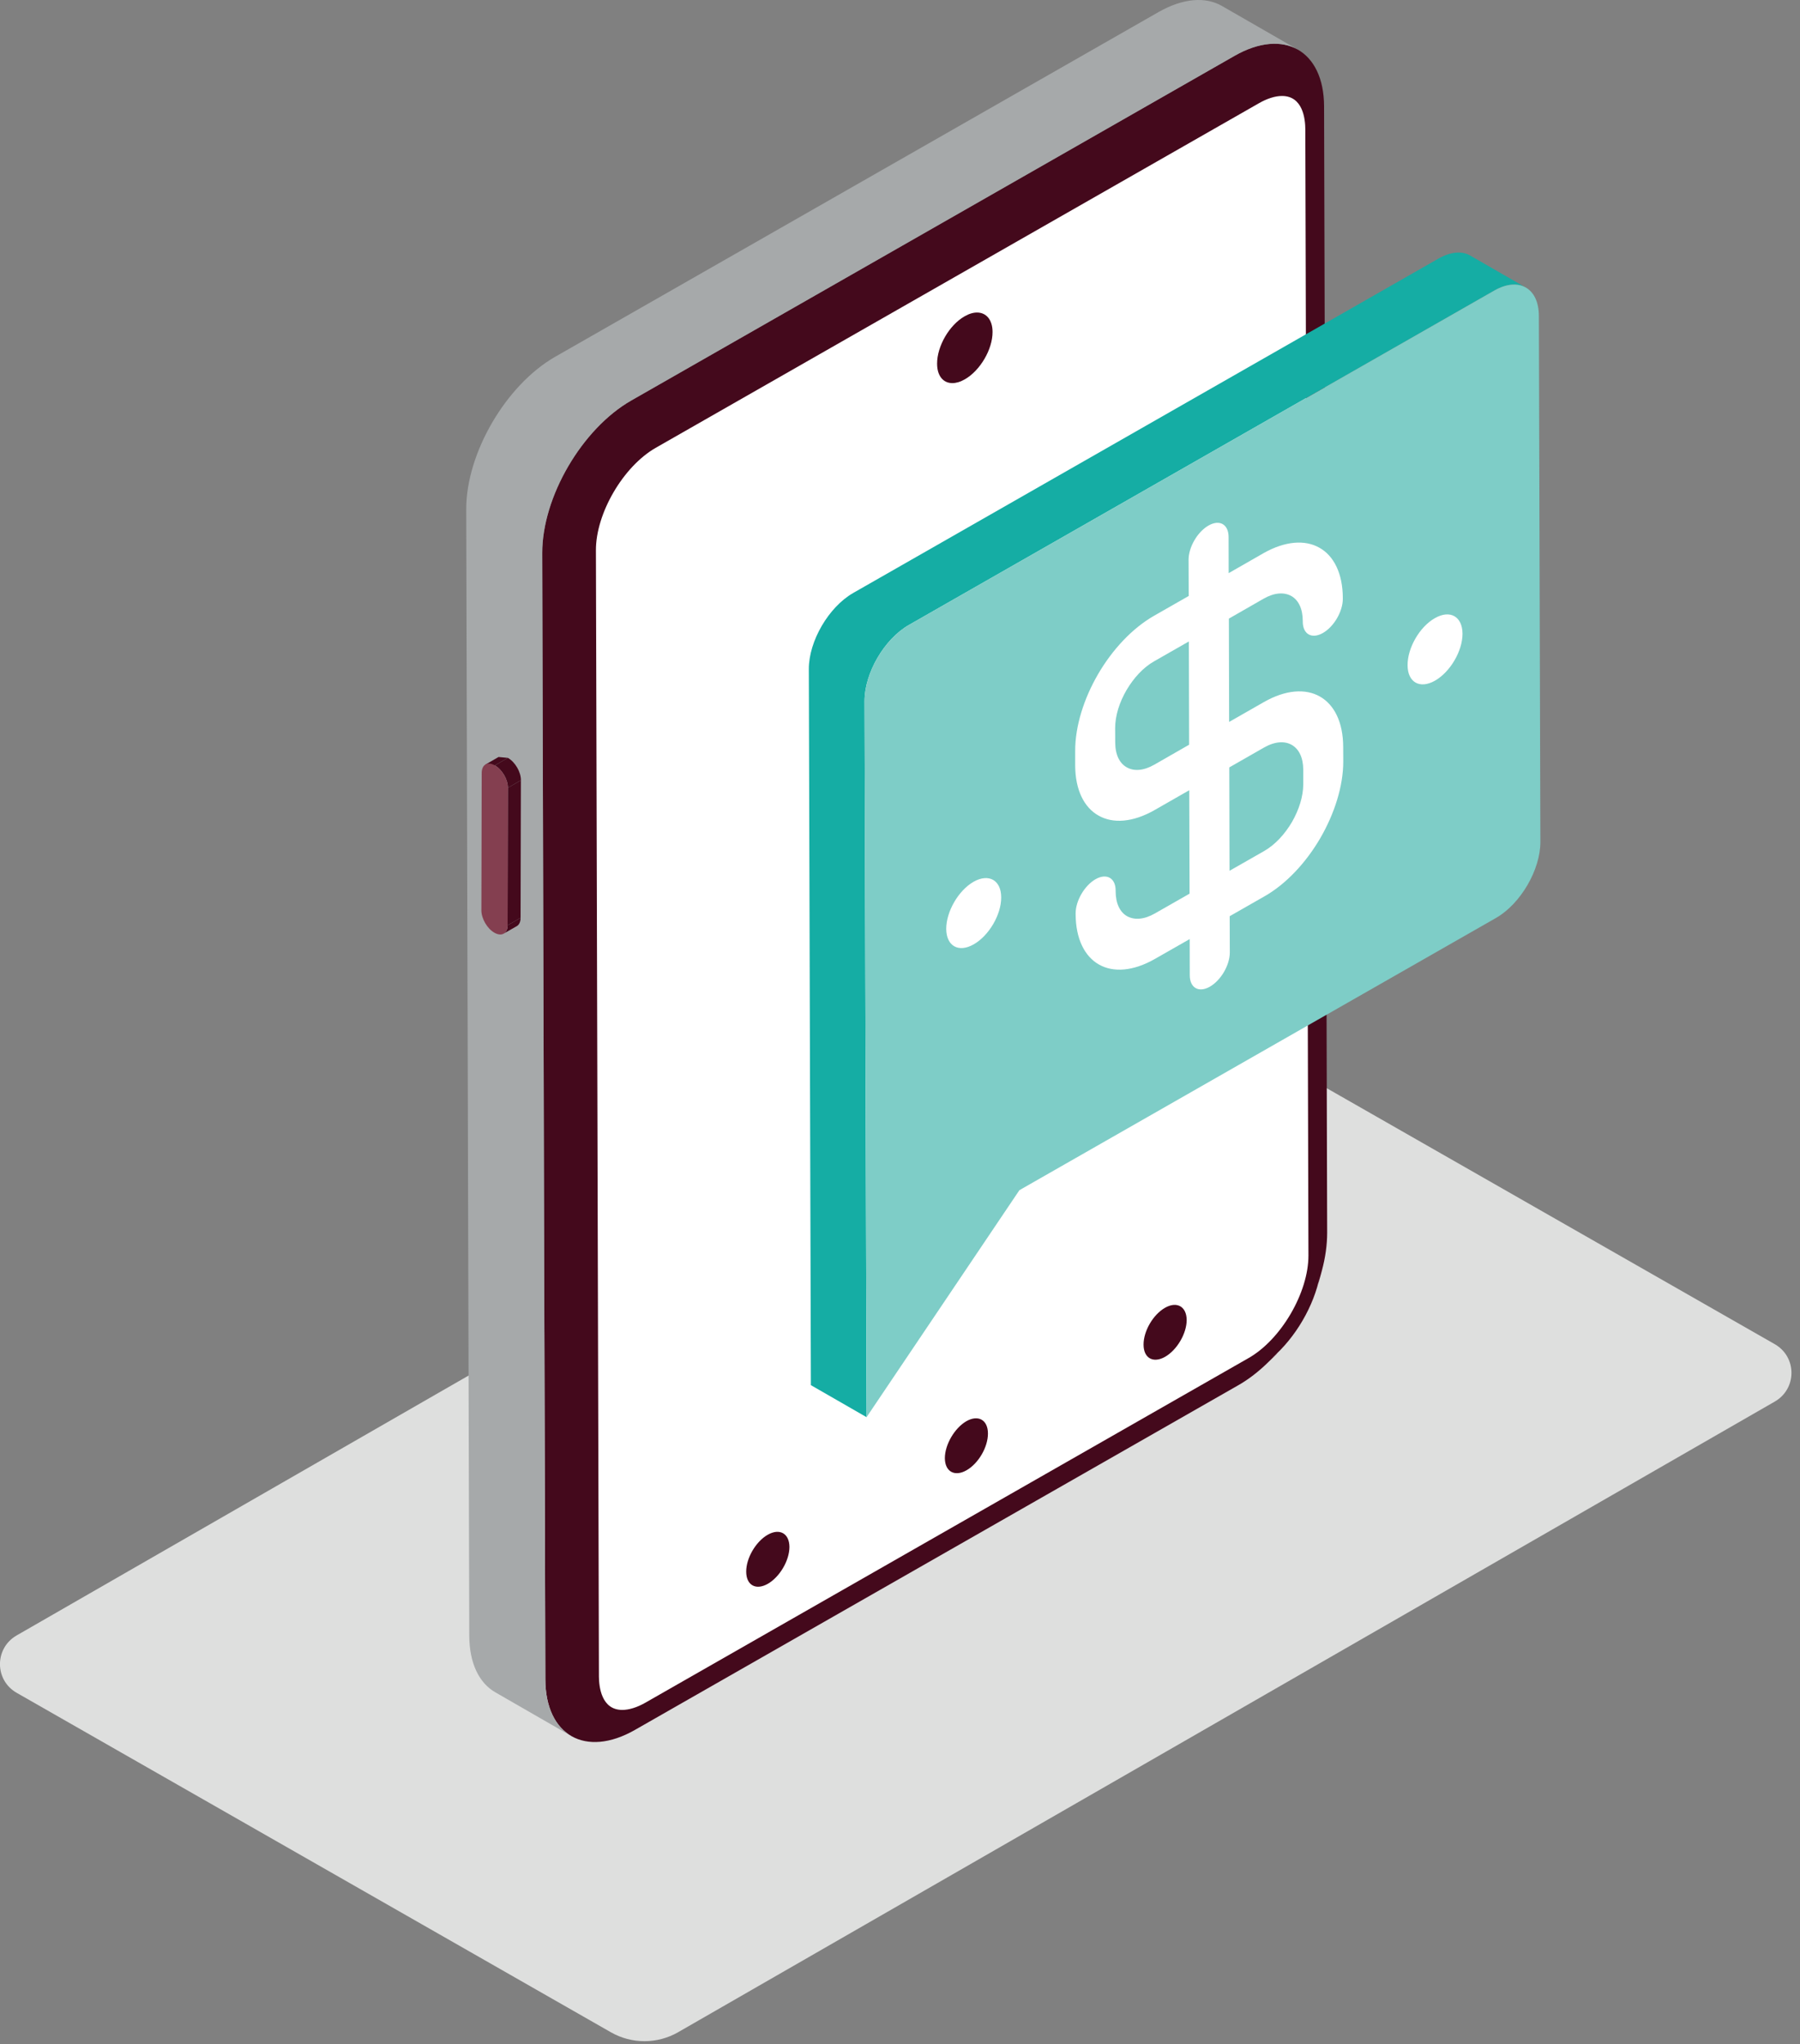 <svg xmlns="http://www.w3.org/2000/svg" width="118" height="134" viewBox="0 0 118 134" fill="none"><rect x="0" y="0" width="118" height="134" fill="#808080" stroke="none"/><g clip-path="url(#clip0_1939_1507)"><path d="M1.1 110.982L40.049 133.233C41.414 134.012 43.093 134.009 44.452 133.23L116.348 91.884C117.807 91.041 117.805 88.957 116.343 88.12L77.394 65.866C76.029 65.087 74.345 65.09 72.985 65.874L1.089 107.217C-0.367 108.057 -0.367 110.15 1.1 110.982Z" fill="#DEDFDE"></path><path d="M40.795 112.551C39.556 112.551 38.815 111.567 38.815 109.919L38.613 36.08C38.605 33.467 40.467 30.279 42.764 28.965L82.305 6.377C82.914 6.026 83.519 5.84 84.043 5.84C85.281 5.84 86.023 6.824 86.028 8.472L86.23 82.31C86.235 84.924 84.376 88.112 82.076 89.43L42.541 112.019C41.923 112.365 41.324 112.551 40.795 112.551Z" fill="white"></path><path d="M81.847 89.034L42.312 111.623C41.767 111.934 41.24 112.099 40.794 112.099C39.421 112.099 39.268 110.573 39.263 109.916L39.066 36.08C39.058 33.653 40.856 30.577 42.989 29.357L82.529 6.768C83.072 6.457 83.596 6.292 84.042 6.292C85.42 6.292 85.568 7.818 85.571 8.475L85.775 82.31C85.78 84.738 83.983 87.819 81.847 89.034ZM86.801 6.981C86.793 3.301 84.16 1.815 80.925 3.665L41.388 26.254C38.153 28.102 35.536 32.584 35.547 36.261L35.748 110.097C35.759 113.774 38.389 115.257 41.624 113.41L81.164 90.821C81.847 90.433 82.502 89.925 83.11 89.332L83.763 88.697L83.378 89.029C84.926 87.697 86.135 85.629 86.53 83.64L86.422 84.166C86.5 83.874 86.578 83.581 86.659 83.291C86.884 82.454 87.003 81.614 87.003 80.811L86.801 6.981Z" fill="#44091C"></path><path d="M80.107 0.392C79.041 -0.222 77.568 -0.134 75.94 0.796L36.403 23.385C33.165 25.235 30.554 29.715 30.564 33.392L30.763 107.23C30.769 109.057 31.419 110.344 32.475 110.947L37.459 113.816C36.411 113.213 35.758 111.926 35.75 110.097L35.548 36.261C35.538 32.584 38.154 28.101 41.389 26.253L80.927 3.665C82.552 2.734 84.03 2.647 85.094 3.261L80.107 0.392Z" fill="#A6A9AA"></path><path d="M63.352 93.171C64.136 92.727 64.765 93.091 64.765 93.98C64.768 94.868 64.144 95.942 63.363 96.388C62.584 96.832 61.947 96.481 61.941 95.596C61.941 94.708 62.575 93.623 63.352 93.171Z" fill="#44091C"></path><path d="M50.328 100.616C51.108 100.169 51.747 100.528 51.752 101.413C51.752 102.306 51.116 103.381 50.337 103.83C49.555 104.277 48.918 103.926 48.918 103.035C48.913 102.147 49.547 101.062 50.328 100.616Z" fill="#44091C"></path><path d="M76.372 85.737C77.151 85.29 77.788 85.652 77.793 86.537C77.793 87.425 77.159 88.502 76.38 88.949C75.598 89.393 74.967 89.039 74.967 88.151C74.962 87.263 75.59 86.184 76.372 85.737Z" fill="#44091C"></path><path d="M64.051 20.489C63.807 20.489 63.53 20.566 63.237 20.736C62.232 21.305 61.426 22.701 61.432 23.845C61.434 24.65 61.837 25.116 62.431 25.116C62.678 25.116 62.955 25.038 63.251 24.868C64.253 24.294 65.07 22.909 65.067 21.765C65.067 20.957 64.648 20.489 64.051 20.489Z" fill="#44091C"></path><path d="M33.879 60.716L33.022 61.205C33.177 61.117 33.277 60.929 33.277 60.663L34.128 60.171C34.128 60.439 34.032 60.626 33.879 60.716Z" fill="#44091C"></path><path d="M33.294 51.647L34.148 51.152L34.127 60.171L33.275 60.663L33.294 51.647Z" fill="#44091C"></path><path d="M31.832 50.118L32.684 49.627L33.294 49.685L32.439 50.179L31.832 50.118Z" fill="#44091C"></path><path d="M32.441 50.179L33.296 49.685C33.769 49.953 34.156 50.615 34.15 51.152L33.296 51.647C33.301 51.107 32.914 50.445 32.441 50.179Z" fill="#44091C"></path><path d="M32.441 50.179C32.913 50.445 33.3 51.107 33.295 51.647L33.276 60.663C33.276 61.2 32.887 61.415 32.414 61.149C31.933 60.875 31.557 60.219 31.557 59.681L31.578 50.663C31.584 50.126 31.962 49.9 32.441 50.179Z" fill="#843F50"></path><path d="M96.376 16.751C95.847 16.445 95.111 16.491 94.299 16.953L55.936 38.872C54.324 39.794 53.018 42.031 53.023 43.865L53.158 90.808L56.809 92.908L56.675 45.965C56.672 44.128 57.97 41.892 59.587 40.97L97.951 19.054C98.759 18.588 99.498 18.546 100.027 18.854L96.376 16.751Z" fill="#15ADA4"></path><path d="M97.95 19.053C99.562 18.131 100.876 18.87 100.881 20.705L100.98 55.186C100.986 57.026 99.68 59.259 98.068 60.181L66.827 78.027L56.808 92.908L56.674 45.965C56.671 44.128 57.969 41.892 59.586 40.969L97.95 19.053Z" fill="#7ECDC7"></path><path d="M84.692 53.896C84.224 54.691 83.59 55.38 82.881 55.787L80.603 57.087L80.587 50.31L82.859 49.01C83.571 48.603 84.208 48.568 84.673 48.829C85.146 49.095 85.431 49.653 85.436 50.464V51.405C85.436 52.213 85.154 53.096 84.692 53.896ZM75.68 50.126C74.966 50.536 74.332 50.573 73.864 50.304C73.397 50.041 73.109 49.485 73.109 48.672L73.104 47.733C73.104 46.925 73.383 46.042 73.851 45.239C74.318 44.447 74.944 43.758 75.662 43.352L77.937 42.052L77.953 48.823L75.68 50.126ZM88.053 48.967C88.05 47.34 87.464 46.194 86.524 45.662C85.584 45.128 84.281 45.213 82.851 46.029L80.576 47.329L80.56 40.555L82.832 39.252C83.542 38.845 84.176 38.811 84.649 39.071C85.116 39.334 85.401 39.898 85.404 40.706V40.76C85.409 41.578 85.995 41.913 86.72 41.499C87.448 41.087 88.029 40.084 88.029 39.26V39.209C88.026 37.588 87.435 36.431 86.492 35.907C85.559 35.376 84.248 35.458 82.824 36.269L80.546 37.574L80.541 35.197C80.535 34.373 79.952 34.038 79.224 34.453C78.501 34.868 77.918 35.867 77.918 36.697L77.927 39.071L75.654 40.369C74.224 41.188 72.919 42.591 71.989 44.189C71.057 45.787 70.479 47.608 70.484 49.236V50.171C70.487 51.796 71.078 52.95 72.021 53.471C72.954 54.003 74.259 53.923 75.689 53.107L77.962 51.806L77.983 58.586L75.71 59.884C74.993 60.293 74.364 60.325 73.891 60.067C73.424 59.804 73.139 59.24 73.136 58.429V58.379C73.136 57.557 72.54 57.228 71.817 57.64C71.097 58.054 70.511 59.054 70.514 59.881V59.929C70.519 61.551 71.105 62.702 72.045 63.234C72.98 63.763 74.278 63.686 75.718 62.861L77.991 61.564L77.996 63.946C78.002 64.765 78.588 65.1 79.313 64.685C80.038 64.271 80.621 63.271 80.621 62.441L80.613 60.065L82.897 58.759C84.326 57.948 85.624 56.539 86.551 54.949C87.481 53.346 88.064 51.53 88.058 49.906L88.053 48.967Z" fill="white"></path><path d="M94.062 40.526C95.059 39.954 95.87 40.411 95.876 41.547C95.876 42.682 95.07 44.051 94.073 44.623C93.076 45.189 92.275 44.734 92.275 43.604C92.27 42.472 93.065 41.092 94.062 40.526Z" fill="white"></path><path d="M63.823 57.807C64.82 57.241 65.634 57.701 65.634 58.834C65.639 59.964 64.831 61.338 63.837 61.907C62.84 62.479 62.037 62.024 62.031 60.894C62.031 59.759 62.827 58.379 63.823 57.807Z" fill="white"></path></g><defs><clipPath id="clip0_1939_1507"><rect width="118" height="134" fill="white"></rect></clipPath></defs></svg>